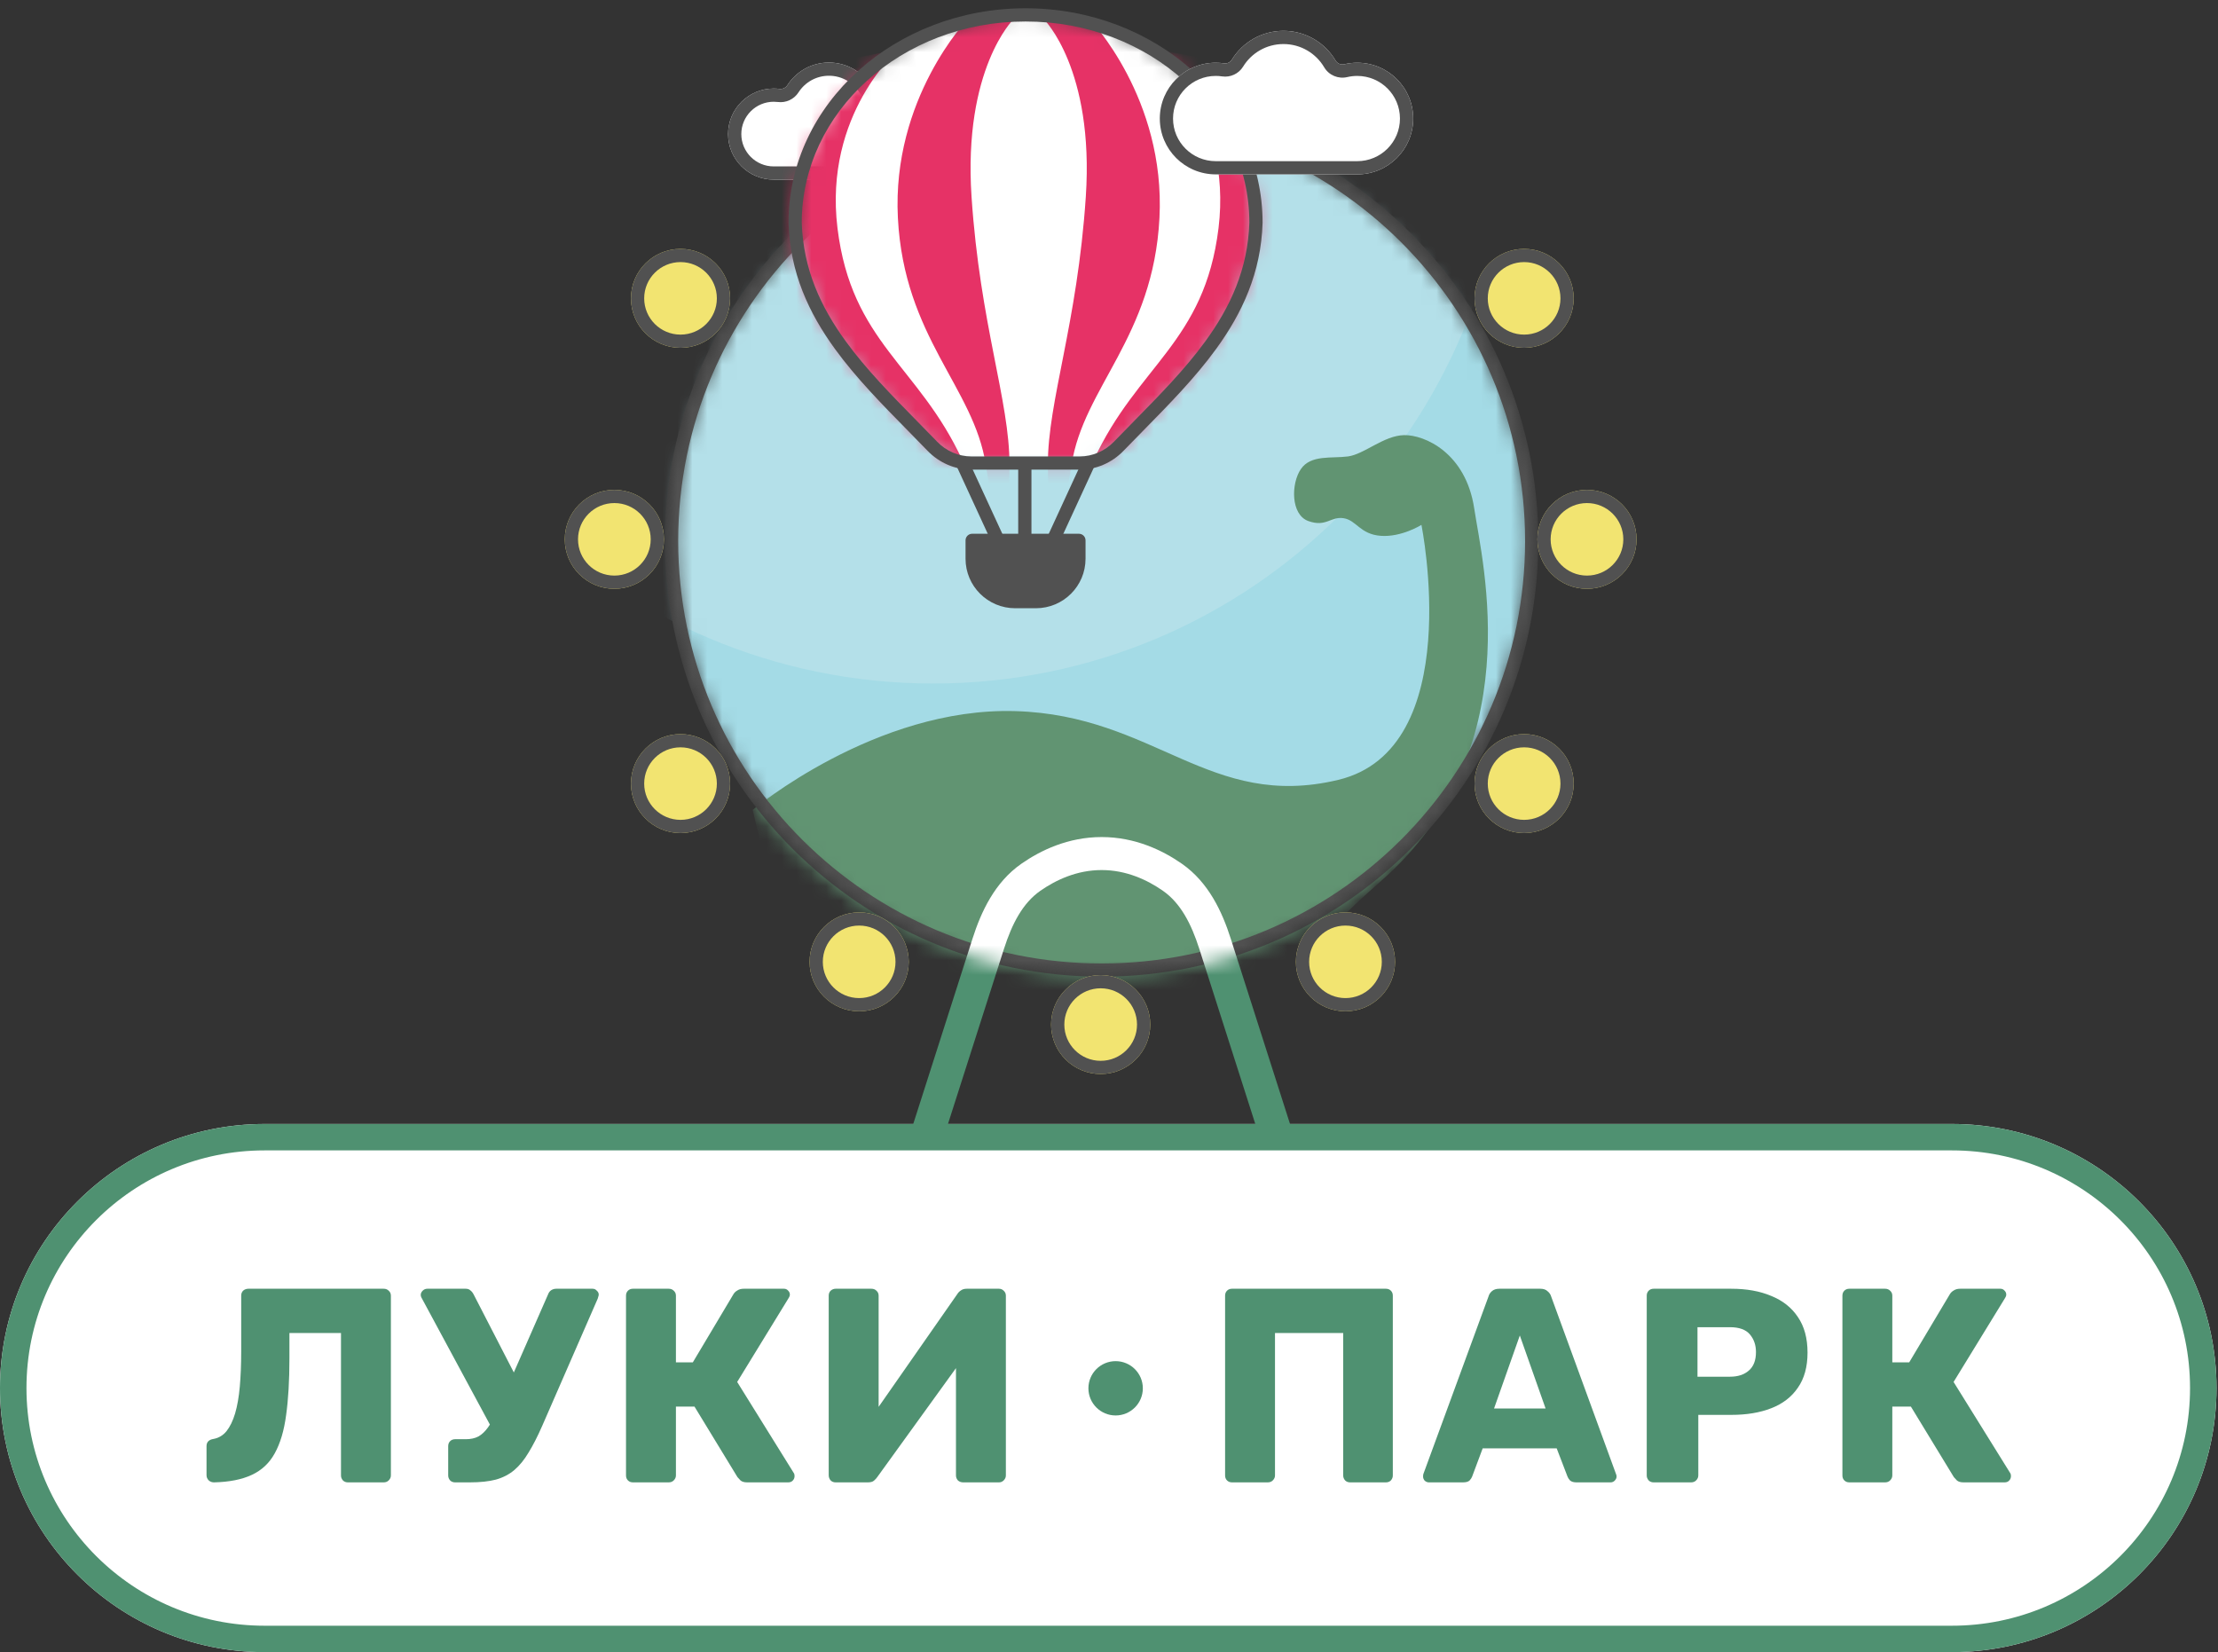 <svg width="149" height="111" viewBox="0 0 149 111" fill="none" xmlns="http://www.w3.org/2000/svg">
<rect x="0" y="0" width="149" height="111" fill="#333333" stroke="none"/>
<path d="M51.977 12.066C50.284 12.066 48.911 10.697 48.911 9.007C48.911 7.317 50.284 5.948 51.977 5.948C52.109 5.948 52.239 5.956 52.367 5.972C52.573 5.998 52.78 5.903 52.892 5.728C53.481 4.809 54.513 4.201 55.687 4.201C56.877 4.201 57.922 4.827 58.506 5.768C58.627 5.963 58.864 6.062 59.09 6.015C59.296 5.971 59.511 5.948 59.73 5.948C61.424 5.948 62.797 7.317 62.797 9.007C62.797 10.697 61.424 12.066 59.73 12.066H51.977Z" fill="white"/>
<path fill-rule="evenodd" clip-rule="evenodd" d="M49.8 9.007C49.8 10.207 50.775 11.179 51.977 11.179H59.73C60.933 11.179 61.907 10.207 61.907 9.007C61.907 7.807 60.933 6.835 59.73 6.835C59.573 6.835 59.421 6.851 59.274 6.882C58.688 7.007 58.072 6.753 57.751 6.235C57.321 5.545 56.557 5.088 55.687 5.088C54.828 5.088 54.074 5.532 53.641 6.206C53.342 6.673 52.798 6.921 52.255 6.852C52.164 6.841 52.072 6.835 51.977 6.835C50.775 6.835 49.8 7.807 49.8 9.007ZM48.911 9.007C48.911 10.697 50.284 12.066 51.977 12.066H59.73C61.424 12.066 62.797 10.697 62.797 9.007C62.797 7.317 61.424 5.948 59.73 5.948C59.511 5.948 59.296 5.971 59.09 6.015C58.864 6.062 58.627 5.963 58.506 5.768C57.922 4.827 56.877 4.201 55.687 4.201C54.513 4.201 53.481 4.809 52.892 5.728C52.78 5.903 52.573 5.998 52.367 5.972C52.239 5.956 52.109 5.948 51.977 5.948C50.284 5.948 48.911 7.317 48.911 9.007Z" fill="#515151"/>
<path d="M0 93.245C0 83.447 7.96 75.505 17.779 75.505H131.12C140.94 75.505 148.9 83.447 148.9 93.245C148.9 103.042 140.94 110.984 131.12 110.984H17.779C7.96 110.984 0 103.042 0 93.245Z" fill="white"/>
<path fill-rule="evenodd" clip-rule="evenodd" d="M131.12 77.279H17.779C8.942 77.279 1.778 84.427 1.778 93.245C1.778 102.062 8.942 109.21 17.779 109.21H131.12C139.958 109.21 147.122 102.062 147.122 93.245C147.122 84.427 139.958 77.279 131.12 77.279ZM17.779 75.505C7.96 75.505 0 83.447 0 93.245C0 103.042 7.96 110.984 17.779 110.984H131.12C140.94 110.984 148.9 103.042 148.9 93.245C148.9 83.447 140.94 75.505 131.12 75.505H17.779Z" fill="#4F9171"/>
<path d="M23.373 99.58C23.236 99.58 23.124 99.537 23.037 99.45C22.951 99.351 22.907 99.24 22.907 99.116V89.546H19.443V91.237C19.443 92.736 19.369 94.012 19.22 95.065C19.083 96.105 18.828 96.96 18.456 97.629C18.096 98.286 17.581 98.769 16.91 99.079C16.252 99.388 15.408 99.555 14.377 99.58C14.241 99.58 14.123 99.537 14.024 99.45C13.924 99.351 13.874 99.233 13.874 99.097V97.146C13.874 96.873 14.03 96.712 14.34 96.663C14.688 96.601 14.979 96.427 15.215 96.142C15.451 95.845 15.644 95.449 15.793 94.953C15.942 94.445 16.047 93.845 16.109 93.151C16.171 92.445 16.203 91.664 16.203 90.809V87.037C16.203 86.901 16.246 86.79 16.333 86.703C16.432 86.616 16.55 86.573 16.687 86.573H25.775C25.912 86.573 26.023 86.616 26.11 86.703C26.21 86.79 26.259 86.901 26.259 87.037V99.116C26.259 99.24 26.21 99.351 26.11 99.45C26.023 99.537 25.912 99.58 25.775 99.58H23.373Z" fill="#4F9171"/>
<path d="M30.574 99.58C30.438 99.58 30.326 99.537 30.239 99.45C30.152 99.351 30.109 99.24 30.109 99.116V97.146C30.109 97.01 30.152 96.898 30.239 96.811C30.326 96.725 30.438 96.681 30.574 96.681H31.282C31.617 96.681 31.903 96.62 32.139 96.496C32.375 96.359 32.586 96.161 32.772 95.901C32.818 95.837 32.864 95.769 32.91 95.698L28.302 87.149C28.277 87.099 28.265 87.043 28.265 86.982C28.265 86.882 28.308 86.79 28.395 86.703C28.482 86.616 28.588 86.573 28.712 86.573H31.282C31.419 86.573 31.524 86.61 31.599 86.684C31.686 86.746 31.76 86.839 31.822 86.963L34.518 92.196L36.813 86.963C36.863 86.827 36.937 86.728 37.037 86.666C37.136 86.604 37.248 86.573 37.372 86.573H39.812C39.923 86.573 40.017 86.616 40.091 86.703C40.178 86.777 40.221 86.864 40.221 86.963C40.221 87.013 40.209 87.068 40.184 87.13C40.172 87.192 40.153 87.248 40.128 87.297L36.422 95.79C36.112 96.496 35.808 97.09 35.51 97.573C35.224 98.056 34.907 98.447 34.56 98.744C34.212 99.041 33.796 99.258 33.312 99.394C32.84 99.518 32.257 99.58 31.561 99.58H30.574Z" fill="#4F9171"/>
<path d="M42.185 99.45C42.272 99.537 42.383 99.58 42.52 99.58H44.922C45.059 99.58 45.171 99.537 45.258 99.45C45.357 99.351 45.407 99.24 45.407 99.116V94.489H46.654L49.541 99.227C49.591 99.277 49.659 99.351 49.746 99.45C49.845 99.537 49.994 99.58 50.193 99.58H52.949C53.073 99.58 53.173 99.543 53.247 99.469C53.334 99.382 53.377 99.277 53.377 99.153C53.377 99.066 53.359 98.998 53.322 98.948L49.522 92.835L52.986 87.186C53.036 87.112 53.061 87.037 53.061 86.963C53.061 86.864 53.024 86.777 52.949 86.703C52.875 86.616 52.782 86.573 52.67 86.573H49.969C49.795 86.573 49.653 86.61 49.541 86.684C49.429 86.746 49.342 86.827 49.28 86.926L46.543 91.516H45.407V87.037C45.407 86.901 45.357 86.79 45.258 86.703C45.171 86.616 45.059 86.573 44.922 86.573H42.52C42.383 86.573 42.272 86.616 42.185 86.703C42.098 86.79 42.054 86.901 42.054 87.037V99.116C42.054 99.252 42.098 99.363 42.185 99.45Z" fill="#4F9171"/>
<path d="M56.137 99.58C56 99.58 55.889 99.537 55.802 99.45C55.715 99.351 55.671 99.233 55.671 99.097V87.037C55.671 86.901 55.715 86.79 55.802 86.703C55.901 86.616 56.013 86.573 56.137 86.573H58.539C58.676 86.573 58.788 86.616 58.875 86.703C58.974 86.79 59.024 86.901 59.024 87.037V94.507L64.313 86.926C64.375 86.827 64.456 86.746 64.555 86.684C64.654 86.61 64.785 86.573 64.946 86.573H67.106C67.231 86.573 67.336 86.616 67.423 86.703C67.522 86.79 67.572 86.901 67.572 87.037V99.116C67.572 99.24 67.522 99.351 67.423 99.45C67.336 99.537 67.231 99.58 67.106 99.58H64.704C64.567 99.58 64.449 99.537 64.35 99.45C64.263 99.351 64.22 99.24 64.22 99.116V91.906L58.931 99.227C58.881 99.302 58.806 99.382 58.707 99.469C58.62 99.543 58.484 99.58 58.297 99.58H56.137Z" fill="#4F9171"/>
<path d="M76.773 93.261C76.773 94.268 75.954 95.085 74.945 95.085C73.935 95.085 73.117 94.268 73.117 93.261C73.117 92.253 73.935 91.437 74.945 91.437C75.954 91.437 76.773 92.253 76.773 93.261Z" fill="#4F9171"/>
<path d="M82.429 99.45C82.516 99.537 82.628 99.58 82.764 99.58H85.167C85.304 99.58 85.415 99.537 85.502 99.45C85.602 99.351 85.651 99.24 85.651 99.116V89.546H90.233V99.116C90.233 99.24 90.276 99.351 90.363 99.45C90.45 99.537 90.562 99.58 90.698 99.58H93.101C93.237 99.58 93.349 99.537 93.436 99.45C93.523 99.351 93.566 99.24 93.566 99.116V87.037C93.566 86.901 93.523 86.79 93.436 86.703C93.349 86.616 93.237 86.573 93.101 86.573H82.764C82.628 86.573 82.516 86.616 82.429 86.703C82.342 86.79 82.299 86.901 82.299 87.037V99.116C82.299 99.252 82.342 99.363 82.429 99.45Z" fill="#4F9171"/>
<path fill-rule="evenodd" clip-rule="evenodd" d="M95.71 99.469C95.797 99.543 95.89 99.58 95.99 99.58H98.28C98.491 99.58 98.64 99.537 98.727 99.45C98.814 99.351 98.87 99.264 98.895 99.19L99.603 97.295H104.575L105.301 99.19C105.326 99.264 105.382 99.351 105.469 99.45C105.568 99.537 105.711 99.58 105.897 99.58H108.188C108.3 99.58 108.393 99.543 108.467 99.469C108.554 99.382 108.598 99.289 108.598 99.19C108.598 99.128 108.585 99.072 108.561 99.023L104.203 87.093C104.165 86.957 104.085 86.839 103.961 86.74C103.849 86.629 103.687 86.573 103.476 86.573H100.72C100.509 86.573 100.341 86.629 100.217 86.74C100.105 86.839 100.031 86.957 99.994 87.093L95.617 99.023C95.605 99.072 95.599 99.128 95.599 99.19C95.599 99.289 95.636 99.382 95.71 99.469ZM102.098 89.713L103.83 94.619H100.366L102.098 89.713Z" fill="#4F9171"/>
<path fill-rule="evenodd" clip-rule="evenodd" d="M111.09 99.58C110.953 99.58 110.842 99.537 110.755 99.45C110.668 99.351 110.624 99.24 110.624 99.116V87.037C110.624 86.901 110.668 86.79 110.755 86.703C110.842 86.616 110.953 86.573 111.09 86.573H116.305C117.335 86.573 118.229 86.734 118.987 87.056C119.756 87.366 120.352 87.836 120.774 88.468C121.209 89.1 121.426 89.899 121.426 90.865C121.426 91.819 121.209 92.606 120.774 93.225C120.352 93.845 119.756 94.303 118.987 94.6C118.229 94.897 117.335 95.046 116.305 95.046H114.088V99.116C114.088 99.24 114.039 99.351 113.939 99.45C113.853 99.537 113.741 99.58 113.604 99.58H111.09ZM114.033 92.482H116.212C116.745 92.482 117.168 92.346 117.478 92.073C117.801 91.8 117.962 91.385 117.962 90.828C117.962 90.357 117.826 89.961 117.552 89.639C117.279 89.317 116.832 89.156 116.212 89.156H114.033V92.482Z" fill="#4F9171"/>
<path d="M123.899 99.45C123.986 99.537 124.098 99.58 124.234 99.58H126.637C126.773 99.58 126.885 99.537 126.972 99.45C127.071 99.351 127.121 99.24 127.121 99.116V94.489H128.369L131.255 99.227C131.305 99.277 131.373 99.351 131.46 99.45C131.56 99.537 131.709 99.58 131.907 99.58H134.664C134.788 99.58 134.887 99.543 134.962 99.469C135.049 99.382 135.092 99.277 135.092 99.153C135.092 99.066 135.073 98.998 135.036 98.948L131.237 92.835L134.701 87.186C134.751 87.112 134.775 87.037 134.775 86.963C134.775 86.864 134.738 86.777 134.664 86.703C134.589 86.616 134.496 86.573 134.384 86.573H131.684C131.51 86.573 131.367 86.61 131.255 86.684C131.144 86.746 131.057 86.827 130.995 86.926L128.257 91.516H127.121V87.037C127.121 86.901 127.071 86.79 126.972 86.703C126.885 86.616 126.773 86.573 126.637 86.573H124.234C124.098 86.573 123.986 86.616 123.899 86.703C123.812 86.79 123.769 86.901 123.769 87.037V99.116C123.769 99.252 123.812 99.363 123.899 99.45Z" fill="#4F9171"/>
<path fill-rule="evenodd" clip-rule="evenodd" d="M74.005 58.447C72.351 58.447 70.942 59.106 69.887 59.84C68.702 60.666 67.981 62.064 67.45 63.726L63.285 76.745L61.168 76.071L65.332 63.052C65.907 61.256 66.817 59.275 68.614 58.022C69.9 57.126 71.749 56.23 74.005 56.23C76.262 56.23 78.11 57.126 79.396 58.022C81.194 59.275 82.104 61.256 82.678 63.052L86.842 76.071L84.725 76.745L80.561 63.726C80.029 62.064 79.309 60.666 78.124 59.84C77.069 59.106 75.66 58.447 74.005 58.447Z" fill="#4F9171"/>
<mask id="mask0_226_7425" style="mask-type:alpha" maskUnits="userSpaceOnUse" x="44" y="7" width="60" height="59">
<path d="M103.341 36.339C103.341 52.504 90.207 65.609 74.005 65.609C57.804 65.609 44.67 52.504 44.67 36.339C44.67 20.174 57.804 7.069 74.005 7.069C90.207 7.069 103.341 20.174 103.341 36.339Z" fill="#D9D9D9"/>
</mask>
<g mask="url(#mask0_226_7425)">
<mask id="mask1_226_7425" style="mask-type:alpha" maskUnits="userSpaceOnUse" x="45" y="7" width="58" height="59">
<path d="M102.738 36.339C102.738 52.172 89.874 65.008 74.005 65.008C58.136 65.008 45.272 52.172 45.272 36.339C45.272 20.506 58.136 7.67 74.005 7.67C89.874 7.67 102.738 20.506 102.738 36.339Z" fill="#B3DFE9"/>
</mask>
<g mask="url(#mask1_226_7425)">
<path d="M102.738 36.339C102.738 52.172 89.874 65.008 74.005 65.008C58.136 65.008 45.272 52.172 45.272 36.339C45.272 20.506 58.136 7.67 74.005 7.67C89.874 7.67 102.738 20.506 102.738 36.339Z" fill="#A4DBE6"/>
<path d="M101.24 7.452C101.24 28.695 83.981 45.916 62.691 45.916C41.4 45.916 24.141 28.695 24.141 7.452C24.141 -13.791 41.4 -31.011 62.691 -31.011C83.981 -31.011 101.24 -13.791 101.24 7.452Z" fill="#B4E0E9"/>
</g>
<path d="M68.21 47.77C58.806 47.49 50.559 54.411 50.559 54.411L53.184 65.288L78.575 68.859H87.672C87.672 68.859 82.736 67.944 92.752 59.203C102.769 50.462 99.599 37.904 99.035 34.158C98.472 30.412 95.686 29.199 94.317 29.231C92.948 29.264 91.652 30.515 90.552 30.662C89.453 30.808 88.061 30.531 87.391 31.508C86.721 32.484 86.701 34.578 87.896 35.004C89.091 35.429 89.38 34.682 90.251 34.81C91.123 34.938 91.356 35.89 92.752 35.995C94.149 36.101 95.488 35.26 95.488 35.26C95.488 35.26 98.551 50.321 89.9 52.389C81.25 54.458 77.614 48.051 68.21 47.77Z" fill="#619472"/>
<path fill-rule="evenodd" clip-rule="evenodd" d="M74.005 64.722C89.716 64.722 102.452 52.014 102.452 36.339C102.452 20.663 89.716 7.956 74.005 7.956C58.295 7.956 45.559 20.663 45.559 36.339C45.559 52.014 58.295 64.722 74.005 64.722ZM74.005 65.609C90.207 65.609 103.341 52.504 103.341 36.339C103.341 20.174 90.207 7.069 74.005 7.069C57.804 7.069 44.67 20.174 44.67 36.339C44.67 52.504 57.804 65.609 74.005 65.609Z" fill="#515151"/>
<path fill-rule="evenodd" clip-rule="evenodd" d="M74.005 58.447C72.351 58.447 70.942 59.106 69.887 59.841C68.702 60.666 67.981 62.064 67.45 63.726L63.285 76.746L61.168 76.071L65.332 63.052C65.907 61.257 66.817 59.275 68.614 58.023C69.9 57.127 71.749 56.23 74.005 56.23C76.262 56.23 78.11 57.127 79.396 58.023C81.194 59.275 82.104 61.257 82.678 63.052L86.842 76.071L84.725 76.746L80.561 63.726C80.029 62.064 79.309 60.666 78.124 59.841C77.069 59.106 75.66 58.447 74.005 58.447Z" fill="white"/>
</g>
<mask id="mask2_226_7425" style="mask-type:alpha" maskUnits="userSpaceOnUse" x="53" y="1" width="32" height="31">
<path d="M68.894 1C60.344 1 53.414 7.252 53.414 14.963C53.619 21.425 58.262 25.452 62.636 29.98C63.323 30.691 64.267 31.105 65.257 31.105H72.53C73.521 31.105 74.464 30.691 75.151 29.98C79.525 25.452 84.168 21.425 84.373 14.963C84.373 7.252 77.443 1 68.894 1Z" fill="#D9D9D9"/>
</mask>
<g mask="url(#mask2_226_7425)">
<path d="M68.894 1C60.344 1 53.414 7.252 53.414 14.963C53.619 21.425 58.262 25.452 62.636 29.98C63.323 30.691 64.267 31.105 65.257 31.105H72.53C73.521 31.105 74.464 30.691 75.151 29.98C79.525 25.452 84.168 21.425 84.373 14.963C84.373 7.252 77.443 1 68.894 1Z" fill="white"/>
<path d="M56.26 15.323C55.322 7.636 60.388 3.3 60.388 3.3L49.197 5.583C49.361 9.687 49.689 17.948 49.689 18.166C49.689 18.383 56.385 26.935 59.733 31.183C59.733 31.183 67.576 37.269 64.646 30.911C61.716 24.553 57.199 23.01 56.26 15.323Z" fill="#E63266"/>
<path d="M81.858 15.323C82.796 7.636 77.73 3.3 77.73 3.3L88.92 5.583C88.757 9.687 88.429 17.948 88.429 18.166C88.429 18.383 81.733 26.935 78.385 31.183C78.385 31.183 70.541 37.269 73.471 30.911C76.402 24.553 80.919 23.01 81.858 15.323Z" fill="#E63266"/>
<path d="M65.266 13.217C64.694 4.635 68.073 1.305 68.073 1.305H64.994C64.994 1.305 59.902 6.604 60.318 14.639C60.734 22.674 65.425 26.01 66.225 31.234C67.026 36.457 67.811 35.56 67.816 31.234C67.82 26.907 65.839 21.799 65.266 13.217Z" fill="#E63266"/>
<path d="M72.942 13.217C73.514 4.635 70.135 1.305 70.135 1.305H73.214C73.214 1.305 78.306 6.604 77.89 14.639C77.474 22.674 72.783 26.01 71.983 31.234C71.182 36.457 70.397 35.56 70.392 31.234C70.388 26.907 72.369 21.799 72.942 13.217Z" fill="#E63266"/>
</g>
<path fill-rule="evenodd" clip-rule="evenodd" d="M53.859 14.956C53.959 18.07 55.125 20.606 56.822 22.936C58.185 24.809 59.873 26.527 61.621 28.305C62.064 28.756 62.51 29.21 62.956 29.672C63.562 30.3 64.392 30.662 65.257 30.662H72.53C73.396 30.662 74.225 30.3 74.832 29.672C75.278 29.21 75.724 28.756 76.167 28.305C77.914 26.527 79.602 24.809 80.966 22.936C82.663 20.606 83.829 18.07 83.929 14.956C83.925 7.534 77.238 1.443 68.894 1.443C60.55 1.443 53.863 7.534 53.859 14.956ZM52.97 14.963C52.97 6.966 60.142 0.556 68.894 0.556C77.645 0.556 84.818 6.966 84.818 14.963V14.97L84.818 14.977C84.712 18.322 83.454 21.028 81.685 23.457C80.279 25.389 78.531 27.167 76.779 28.95C76.342 29.394 75.904 29.839 75.472 30.287C74.704 31.082 73.646 31.549 72.53 31.549H65.257C64.142 31.549 63.084 31.082 62.316 30.287C61.883 29.839 61.446 29.394 61.009 28.95C59.256 27.167 57.509 25.389 56.102 23.457C54.334 21.028 53.076 18.322 52.97 14.977L52.97 14.97V14.963Z" fill="#515151"/>
<path fill-rule="evenodd" clip-rule="evenodd" d="M66.618 36.427L64.304 31.405L65.111 31.034L67.426 36.057L66.618 36.427Z" fill="#515151"/>
<path fill-rule="evenodd" clip-rule="evenodd" d="M71.17 36.427L73.484 31.405L72.676 31.034L70.362 36.057L71.17 36.427Z" fill="#515151"/>
<path fill-rule="evenodd" clip-rule="evenodd" d="M68.401 36.443V31.322H69.29V36.443H68.401Z" fill="#515151"/>
<path d="M64.863 36.299C64.863 36.054 65.062 35.856 65.308 35.856H72.479C72.725 35.856 72.924 36.054 72.924 36.299V37.533C72.924 39.37 71.431 40.859 69.59 40.859H68.197C66.356 40.859 64.863 39.37 64.863 37.533V36.299Z" fill="#515151"/>
<path d="M109.94 36.23C109.94 38.065 108.448 39.553 106.609 39.553C104.77 39.553 103.279 38.065 103.279 36.23C103.279 34.395 104.77 32.907 106.609 32.907C108.448 32.907 109.94 34.395 109.94 36.23Z" fill="#F2E471"/>
<path fill-rule="evenodd" clip-rule="evenodd" d="M106.609 38.666C107.958 38.666 109.051 37.575 109.051 36.23C109.051 34.884 107.958 33.794 106.609 33.794C105.261 33.794 104.168 34.884 104.168 36.23C104.168 37.575 105.261 38.666 106.609 38.666ZM106.609 39.553C108.448 39.553 109.94 38.065 109.94 36.23C109.94 34.395 108.448 32.907 106.609 32.907C104.77 32.907 103.279 34.395 103.279 36.23C103.279 38.065 104.77 39.553 106.609 39.553Z" fill="#515151"/>
<path d="M105.717 20.042C105.717 21.878 104.226 23.365 102.387 23.365C100.547 23.365 99.056 21.878 99.056 20.042C99.056 18.207 100.547 16.72 102.387 16.72C104.226 16.72 105.717 18.207 105.717 20.042Z" fill="#F2E471"/>
<path fill-rule="evenodd" clip-rule="evenodd" d="M102.387 22.478C103.735 22.478 104.828 21.388 104.828 20.042C104.828 18.697 103.735 17.606 102.387 17.606C101.038 17.606 99.945 18.697 99.945 20.042C99.945 21.388 101.038 22.478 102.387 22.478ZM102.387 23.365C104.226 23.365 105.717 21.878 105.717 20.042C105.717 18.207 104.226 16.72 102.387 16.72C100.547 16.72 99.056 18.207 99.056 20.042C99.056 21.878 100.547 23.365 102.387 23.365Z" fill="#515151"/>
<path d="M105.717 52.639C105.717 54.474 104.226 55.962 102.387 55.962C100.547 55.962 99.056 54.474 99.056 52.639C99.056 50.803 100.547 49.316 102.387 49.316C104.226 49.316 105.717 50.803 105.717 52.639Z" fill="#F2E471"/>
<path fill-rule="evenodd" clip-rule="evenodd" d="M102.387 55.075C103.735 55.075 104.828 53.984 104.828 52.639C104.828 51.293 103.735 50.203 102.387 50.203C101.038 50.203 99.945 51.293 99.945 52.639C99.945 53.984 101.038 55.075 102.387 55.075ZM102.387 55.962C104.226 55.962 105.717 54.474 105.717 52.639C105.717 50.803 104.226 49.316 102.387 49.316C100.547 49.316 99.056 50.803 99.056 52.639C99.056 54.474 100.547 55.962 102.387 55.962Z" fill="#515151"/>
<path d="M93.716 64.612C93.716 66.448 92.225 67.935 90.385 67.935C88.546 67.935 87.055 66.448 87.055 64.612C87.055 62.777 88.546 61.29 90.385 61.29C92.225 61.29 93.716 62.777 93.716 64.612Z" fill="#F2E471"/>
<path fill-rule="evenodd" clip-rule="evenodd" d="M90.385 67.048C91.734 67.048 92.827 65.958 92.827 64.612C92.827 63.267 91.734 62.176 90.385 62.176C89.037 62.176 87.944 63.267 87.944 64.612C87.944 65.958 89.037 67.048 90.385 67.048ZM90.385 67.935C92.225 67.935 93.716 66.448 93.716 64.612C93.716 62.777 92.225 61.29 90.385 61.29C88.546 61.29 87.055 62.777 87.055 64.612C87.055 66.448 88.546 67.935 90.385 67.935Z" fill="#515151"/>
<path d="M77.271 68.826C77.271 70.661 75.779 72.148 73.94 72.148C72.101 72.148 70.61 70.661 70.61 68.826C70.61 66.99 72.101 65.503 73.94 65.503C75.779 65.503 77.271 66.99 77.271 68.826Z" fill="#F2E471"/>
<path fill-rule="evenodd" clip-rule="evenodd" d="M73.94 71.262C75.289 71.262 76.382 70.171 76.382 68.826C76.382 67.48 75.289 66.39 73.94 66.39C72.592 66.39 71.499 67.48 71.499 68.826C71.499 70.171 72.592 71.262 73.94 71.262ZM73.94 72.148C75.779 72.148 77.271 70.661 77.271 68.826C77.271 66.99 75.779 65.503 73.94 65.503C72.101 65.503 70.61 66.99 70.61 68.826C70.61 70.661 72.101 72.148 73.94 72.148Z" fill="#515151"/>
<path d="M44.602 36.23C44.602 38.065 43.111 39.553 41.271 39.553C39.432 39.553 37.941 38.065 37.941 36.23C37.941 34.395 39.432 32.907 41.271 32.907C43.111 32.907 44.602 34.395 44.602 36.23Z" fill="#F2E471"/>
<path fill-rule="evenodd" clip-rule="evenodd" d="M41.271 38.666C42.62 38.666 43.713 37.575 43.713 36.23C43.713 34.884 42.62 33.794 41.271 33.794C39.923 33.794 38.83 34.884 38.83 36.23C38.83 37.575 39.923 38.666 41.271 38.666ZM41.271 39.553C43.111 39.553 44.602 38.065 44.602 36.23C44.602 34.395 43.111 32.907 41.271 32.907C39.432 32.907 37.941 34.395 37.941 36.23C37.941 38.065 39.432 39.553 41.271 39.553Z" fill="#515151"/>
<path d="M49.047 52.639C49.047 54.474 47.555 55.962 45.716 55.962C43.877 55.962 42.386 54.474 42.386 52.639C42.386 50.803 43.877 49.316 45.716 49.316C47.555 49.316 49.047 50.803 49.047 52.639Z" fill="#F2E471"/>
<path fill-rule="evenodd" clip-rule="evenodd" d="M45.716 55.075C47.065 55.075 48.157 53.984 48.157 52.639C48.157 51.293 47.065 50.203 45.716 50.203C44.368 50.203 43.275 51.293 43.275 52.639C43.275 53.984 44.368 55.075 45.716 55.075ZM45.716 55.962C47.555 55.962 49.047 54.474 49.047 52.639C49.047 50.803 47.555 49.316 45.716 49.316C43.877 49.316 42.386 50.803 42.386 52.639C42.386 54.474 43.877 55.962 45.716 55.962Z" fill="#515151"/>
<path d="M49.047 20.042C49.047 21.878 47.555 23.365 45.716 23.365C43.877 23.365 42.386 21.878 42.386 20.042C42.386 18.207 43.877 16.72 45.716 16.72C47.555 16.72 49.047 18.207 49.047 20.042Z" fill="#F2E471"/>
<path fill-rule="evenodd" clip-rule="evenodd" d="M45.716 22.478C47.065 22.478 48.157 21.388 48.157 20.042C48.157 18.697 47.065 17.606 45.716 17.606C44.368 17.606 43.275 18.697 43.275 20.042C43.275 21.388 44.368 22.478 45.716 22.478ZM45.716 23.365C47.555 23.365 49.047 21.878 49.047 20.042C49.047 18.207 47.555 16.72 45.716 16.72C43.877 16.72 42.386 18.207 42.386 20.042C42.386 21.878 43.877 23.365 45.716 23.365Z" fill="#515151"/>
<path d="M61.047 64.612C61.047 66.448 59.556 67.935 57.717 67.935C55.877 67.935 54.386 66.448 54.386 64.612C54.386 62.777 55.877 61.29 57.717 61.29C59.556 61.29 61.047 62.777 61.047 64.612Z" fill="#F2E471"/>
<path fill-rule="evenodd" clip-rule="evenodd" d="M57.717 67.048C59.065 67.048 60.158 65.958 60.158 64.612C60.158 63.267 59.065 62.176 57.717 62.176C56.368 62.176 55.275 63.267 55.275 64.612C55.275 65.958 56.368 67.048 57.717 67.048ZM57.717 67.935C59.556 67.935 61.047 66.448 61.047 64.612C61.047 62.777 59.556 61.29 57.717 61.29C55.877 61.29 54.386 62.777 54.386 64.612C54.386 66.448 55.877 67.935 57.717 67.935Z" fill="#515151"/>
<path d="M81.671 11.714C79.596 11.714 77.913 10.035 77.913 7.964C77.913 5.893 79.596 4.214 81.671 4.214C81.861 4.214 82.047 4.227 82.228 4.254C82.434 4.285 82.642 4.189 82.751 4.012C83.465 2.848 84.751 2.072 86.219 2.072C87.712 2.072 89.016 2.875 89.723 4.072C89.84 4.27 90.077 4.369 90.301 4.316C90.582 4.249 90.875 4.214 91.176 4.214C93.252 4.214 94.935 5.893 94.935 7.964C94.935 10.035 93.252 11.714 91.176 11.714H81.671Z" fill="white"/>
<path fill-rule="evenodd" clip-rule="evenodd" d="M78.802 7.964C78.802 9.545 80.086 10.827 81.671 10.827H91.176C92.761 10.827 94.046 9.545 94.046 7.964C94.046 6.382 92.761 5.1 91.176 5.1C90.945 5.1 90.721 5.128 90.507 5.178C89.908 5.321 89.274 5.059 88.957 4.522C88.403 3.584 87.384 2.959 86.219 2.959C85.073 2.959 84.068 3.564 83.509 4.475C83.212 4.959 82.653 5.214 82.098 5.132C81.959 5.111 81.817 5.1 81.671 5.1C80.086 5.1 78.802 6.382 78.802 7.964ZM77.913 7.964C77.913 10.035 79.596 11.714 81.671 11.714H91.176C93.252 11.714 94.935 10.035 94.935 7.964C94.935 5.893 93.252 4.214 91.176 4.214C90.875 4.214 90.582 4.249 90.301 4.316C90.077 4.369 89.84 4.27 89.723 4.072C89.016 2.875 87.712 2.072 86.219 2.072C84.751 2.072 83.465 2.848 82.751 4.012C82.642 4.189 82.434 4.285 82.228 4.254C82.047 4.227 81.861 4.214 81.671 4.214C79.596 4.214 77.913 5.893 77.913 7.964Z" fill="#515151"/>
</svg>
